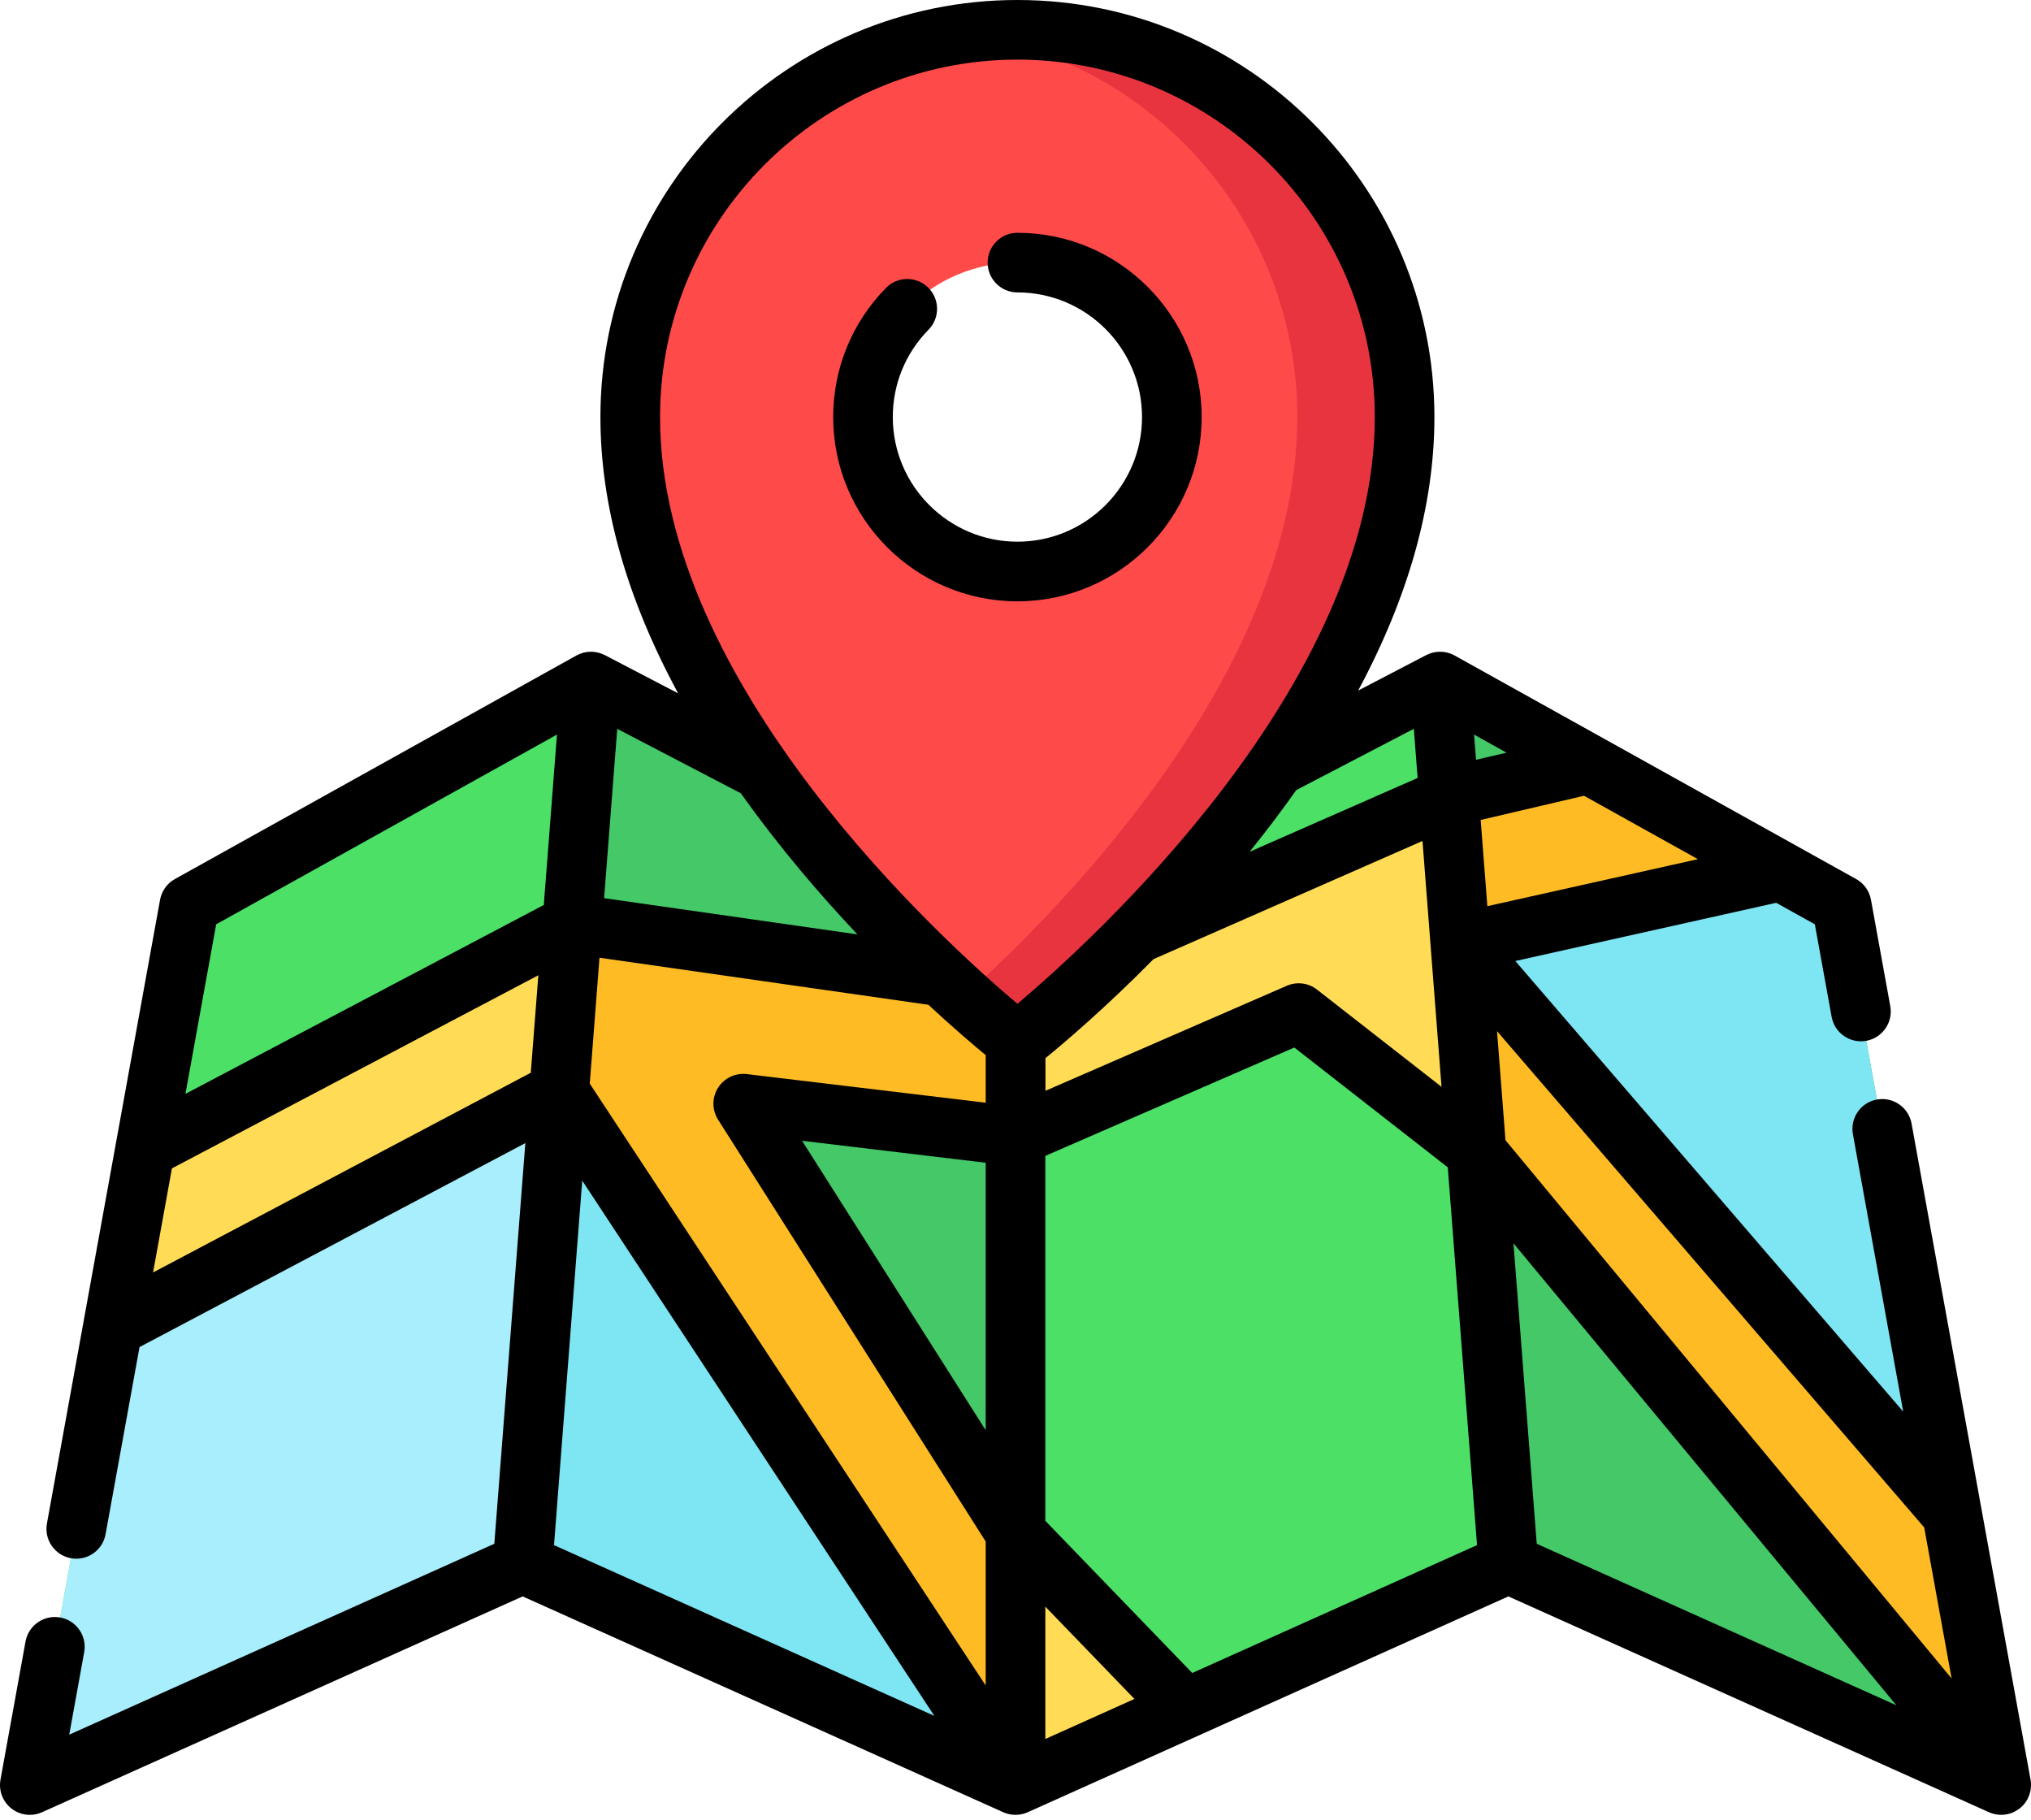 <svg width="77" height="69" viewBox="0 0 77 69" fill="none" xmlns="http://www.w3.org/2000/svg">
<path d="M19.815 59.277L38.501 67.667V34.224L22.406 25.835L19.815 59.277Z" fill="#44C868"/>
<path d="M21.202 41.375L38.501 67.667L19.815 59.277L21.202 41.375Z" fill="#7EE5F2"/>
<path d="M19.815 59.277L1.13 67.667L7.179 34.31L22.405 25.835L19.815 59.277Z" fill="#4CE166"/>
<path d="M4.276 50.322L21.202 41.375L19.815 59.277L1.13 67.667L4.276 50.322Z" fill="#A8EEFC"/>
<path d="M57.186 59.277L75.871 67.667L69.822 34.31L54.596 25.835L57.186 59.277Z" fill="#44C868"/>
<path d="M55.362 35.738L74.008 57.396L69.821 34.31L67.514 33.026L55.362 35.738Z" fill="#7EE5F2"/>
<path d="M57.186 59.277L38.501 67.667V34.224L54.596 25.835L57.186 59.277Z" fill="#4CE166"/>
<path d="M4.275 50.322L21.201 41.375L21.694 35.015L5.504 43.548L4.275 50.322Z" fill="#FFDB56"/>
<path d="M38.505 37.421L21.695 35.015L21.202 41.375L38.501 67.667V58.106L28.178 41.839L38.505 43.075V37.421Z" fill="#FFBB24"/>
<path d="M55.362 35.738L67.514 33.026L60.222 28.967L54.934 30.203L55.362 35.738Z" fill="#FFBB24"/>
<path d="M55.977 43.667L55.321 35.2L54.934 30.203L38.505 37.421V43.075L49.236 38.404L55.977 43.667Z" fill="#FFDB56"/>
<path d="M55.977 43.667L75.871 67.667L74.008 57.396L55.362 35.738L55.977 43.667Z" fill="#FFBB24"/>
<path d="M38.573 1.13C30.466 1.13 23.894 7.702 23.894 15.809C23.894 28.155 38.573 39.514 38.573 39.514C38.573 39.514 53.252 28.155 53.252 15.809C53.252 7.702 46.68 1.13 38.573 1.13ZM38.573 21.664C35.34 21.664 32.718 19.043 32.718 15.809C32.718 12.576 35.339 9.954 38.573 9.954C41.806 9.954 44.428 12.576 44.428 15.809C44.428 19.043 41.806 21.664 38.573 21.664Z" fill="#FF4A4A"/>
<path d="M38.573 1.13C37.883 1.13 37.204 1.179 36.539 1.271C43.683 2.262 49.184 8.393 49.184 15.81C49.184 25.267 40.57 34.146 36.539 37.782C37.77 38.893 38.573 39.514 38.573 39.514C38.573 39.514 53.253 28.155 53.253 15.81C53.252 7.702 46.681 1.13 38.573 1.13Z" fill="#E7343F"/>
<path d="M38.501 58.106L44.94 64.776L38.501 67.667V58.106Z" fill="#FFDB56"/>
<path d="M76.763 68.359C76.768 68.352 76.774 68.346 76.78 68.338C76.813 68.293 76.843 68.245 76.87 68.195C76.877 68.181 76.882 68.166 76.889 68.152C76.907 68.115 76.923 68.078 76.936 68.04C76.943 68.02 76.949 68.001 76.954 67.981C76.965 67.946 76.973 67.91 76.98 67.874C76.984 67.853 76.987 67.832 76.99 67.811C76.995 67.773 76.997 67.734 76.998 67.695C76.999 67.676 77 67.658 77 67.639C76.999 67.581 76.994 67.523 76.983 67.465L72.472 42.591C72.361 41.977 71.772 41.569 71.158 41.681C70.544 41.792 70.137 42.38 70.248 42.994L72.155 53.511L57.45 36.43L67.341 34.223L68.805 35.038L69.441 38.544C69.552 39.159 70.14 39.566 70.754 39.455C71.369 39.344 71.776 38.755 71.665 38.141L70.933 34.109C70.873 33.776 70.667 33.487 70.371 33.323L55.144 24.846L55.145 24.847C55.145 24.847 55.145 24.847 55.145 24.847C55.145 24.847 55.144 24.847 55.144 24.846C55.1 24.822 55.056 24.802 55.01 24.784C54.996 24.778 54.981 24.774 54.967 24.769C54.935 24.758 54.903 24.747 54.871 24.739C54.852 24.735 54.834 24.732 54.815 24.728C54.786 24.723 54.757 24.717 54.728 24.713C54.708 24.711 54.688 24.71 54.668 24.709C54.64 24.707 54.611 24.706 54.583 24.706C54.563 24.706 54.542 24.708 54.522 24.709C54.494 24.711 54.466 24.713 54.438 24.717C54.418 24.72 54.398 24.724 54.377 24.728C54.35 24.733 54.323 24.739 54.296 24.747C54.276 24.752 54.255 24.758 54.236 24.765C54.209 24.774 54.184 24.784 54.158 24.795C54.138 24.803 54.118 24.811 54.099 24.821C54.09 24.825 54.081 24.828 54.073 24.832L51.491 26.178C53.411 22.597 54.382 19.128 54.382 15.809C54.382 7.092 47.29 0 38.572 0C29.855 0 22.763 7.092 22.763 15.809C22.763 19.16 23.752 22.664 25.71 26.283L22.928 24.832C22.919 24.828 22.91 24.825 22.902 24.821C22.883 24.811 22.863 24.803 22.844 24.795C22.818 24.784 22.791 24.774 22.765 24.765C22.745 24.758 22.725 24.752 22.705 24.747C22.678 24.739 22.651 24.733 22.623 24.728C22.603 24.724 22.583 24.72 22.562 24.717C22.535 24.713 22.507 24.711 22.479 24.709C22.459 24.708 22.438 24.706 22.417 24.706C22.39 24.706 22.362 24.707 22.334 24.709C22.314 24.71 22.293 24.711 22.272 24.713C22.244 24.717 22.216 24.722 22.188 24.728C22.169 24.732 22.149 24.735 22.129 24.739C22.099 24.747 22.068 24.758 22.038 24.768C22.022 24.773 22.006 24.778 21.99 24.784C21.945 24.802 21.901 24.823 21.857 24.846C21.857 24.847 21.857 24.847 21.856 24.847C21.856 24.847 21.856 24.847 21.856 24.847L6.63 33.323C6.334 33.487 6.128 33.776 6.068 34.109C6.068 34.108 6.068 34.109 6.068 34.109L1.779 57.755C1.668 58.369 2.076 58.958 2.69 59.069C3.304 59.181 3.892 58.773 4.003 58.158L5.29 51.064L19.917 43.332L18.741 58.521L2.625 65.757L3.192 62.629C3.304 62.015 2.896 61.426 2.282 61.315C1.668 61.204 1.08 61.611 0.968 62.225L0.018 67.465C-0.057 67.878 0.103 68.298 0.434 68.557C0.636 68.715 0.882 68.797 1.13 68.797C1.287 68.797 1.445 68.764 1.593 68.698L19.815 60.516L38.03 68.695C38.031 68.695 38.031 68.695 38.032 68.695L38.038 68.698C38.048 68.703 38.059 68.706 38.069 68.71C38.086 68.717 38.103 68.723 38.12 68.73C38.136 68.735 38.153 68.741 38.17 68.746C38.18 68.75 38.191 68.752 38.202 68.756C38.216 68.76 38.23 68.763 38.245 68.766C38.268 68.772 38.292 68.776 38.316 68.78C38.327 68.782 38.338 68.785 38.349 68.786C38.357 68.787 38.365 68.788 38.372 68.789C38.41 68.793 38.448 68.796 38.486 68.796C38.491 68.796 38.496 68.797 38.501 68.797C38.503 68.797 38.505 68.797 38.508 68.797C38.554 68.796 38.599 68.793 38.645 68.787C38.65 68.786 38.656 68.786 38.661 68.785C38.67 68.784 38.678 68.781 38.687 68.78C38.723 68.774 38.758 68.766 38.793 68.757C38.803 68.754 38.812 68.753 38.822 68.75C38.823 68.75 38.824 68.75 38.825 68.749C38.828 68.749 38.831 68.747 38.834 68.746C38.878 68.732 38.921 68.717 38.964 68.698L57.186 60.516C57.186 60.516 57.186 60.516 57.186 60.516L75.409 68.698C75.426 68.706 75.444 68.712 75.462 68.719C75.48 68.725 75.498 68.733 75.516 68.739C75.539 68.747 75.564 68.753 75.588 68.759C75.603 68.763 75.617 68.768 75.632 68.771C75.661 68.777 75.691 68.781 75.72 68.785C75.73 68.787 75.74 68.789 75.751 68.79C75.791 68.795 75.831 68.797 75.871 68.797H75.872C75.872 68.797 75.872 68.797 75.872 68.797C75.927 68.797 75.982 68.791 76.037 68.783C76.049 68.782 76.062 68.78 76.074 68.777C76.128 68.767 76.182 68.755 76.235 68.737C76.238 68.736 76.241 68.734 76.245 68.733C76.279 68.721 76.314 68.707 76.348 68.691C76.358 68.686 76.367 68.68 76.376 68.675C76.405 68.661 76.432 68.644 76.46 68.627C76.487 68.611 76.514 68.594 76.54 68.575C76.549 68.568 76.559 68.563 76.568 68.557C76.588 68.541 76.605 68.523 76.624 68.506C76.638 68.493 76.654 68.48 76.668 68.466C76.702 68.433 76.733 68.397 76.763 68.359ZM45.201 63.419L39.631 57.65V43.817L49.071 39.709L54.888 44.251L55.998 58.572L45.201 63.419ZM39.631 65.921V60.904L43.01 64.403L39.631 65.921ZM35.198 38.089C36.138 38.962 36.901 39.61 37.37 39.997V41.801L28.313 40.716C27.88 40.665 27.455 40.867 27.222 41.236C26.989 41.605 26.99 42.075 27.224 42.444L37.37 58.435V63.893L22.359 41.077L22.543 38.702L22.728 36.305L35.198 38.089ZM43.734 36.358L53.93 31.879L54.652 41.199L49.932 37.514C49.606 37.259 49.166 37.203 48.786 37.368L39.636 41.35V40.112C40.319 39.555 41.873 38.242 43.734 36.358ZM56.769 39.256L56.756 39.088L72.951 57.901L73.99 63.627L57.076 43.222L56.769 39.256ZM55.885 27.846L57.118 28.532L55.959 28.803L55.885 27.846ZM30.408 43.244L37.37 44.077V54.216L30.408 43.244ZM22.074 44.755L35.424 65.046L21.004 58.572L22.074 44.755ZM57.379 47.129L71.897 64.644L58.261 58.521L57.379 47.129ZM64.371 32.569L56.389 34.351L56.136 31.083L60.054 30.166L64.371 32.569ZM53.601 27.628L53.745 29.491L47.376 32.289C48.008 31.506 48.598 30.726 49.145 29.95L53.601 27.628ZM38.573 2.26C46.044 2.26 52.122 8.339 52.122 15.81C52.122 25.948 41.427 35.647 38.573 38.053C35.719 35.646 25.024 25.948 25.024 15.81C25.024 8.339 31.102 2.26 38.573 2.26ZM30.367 33.017C31.091 33.882 31.813 34.685 32.507 35.421L22.903 34.047L23.401 27.628L28.085 30.07C28.779 31.045 29.539 32.028 30.367 33.017ZM21.116 27.846L20.792 32.039L20.616 34.306L7.031 41.466L8.196 35.038L21.116 27.846ZM5.803 48.236L6.5 44.39L6.518 44.291L20.41 36.97L20.123 40.666L5.803 48.236Z" fill="black"/>
<path d="M45.558 15.81C45.558 11.958 42.424 8.825 38.573 8.825C37.949 8.825 37.443 9.331 37.443 9.955C37.443 10.579 37.949 11.085 38.573 11.085C41.178 11.085 43.297 13.204 43.297 15.81C43.297 18.415 41.178 20.534 38.573 20.534C35.968 20.534 33.848 18.415 33.848 15.81C33.848 14.563 34.329 13.387 35.203 12.498C35.64 12.053 35.634 11.338 35.188 10.9C34.743 10.463 34.028 10.469 33.59 10.914C32.299 12.229 31.588 13.967 31.588 15.81C31.588 19.661 34.721 22.795 38.573 22.795C42.425 22.795 45.558 19.661 45.558 15.81Z" fill="black"/>
</svg>
